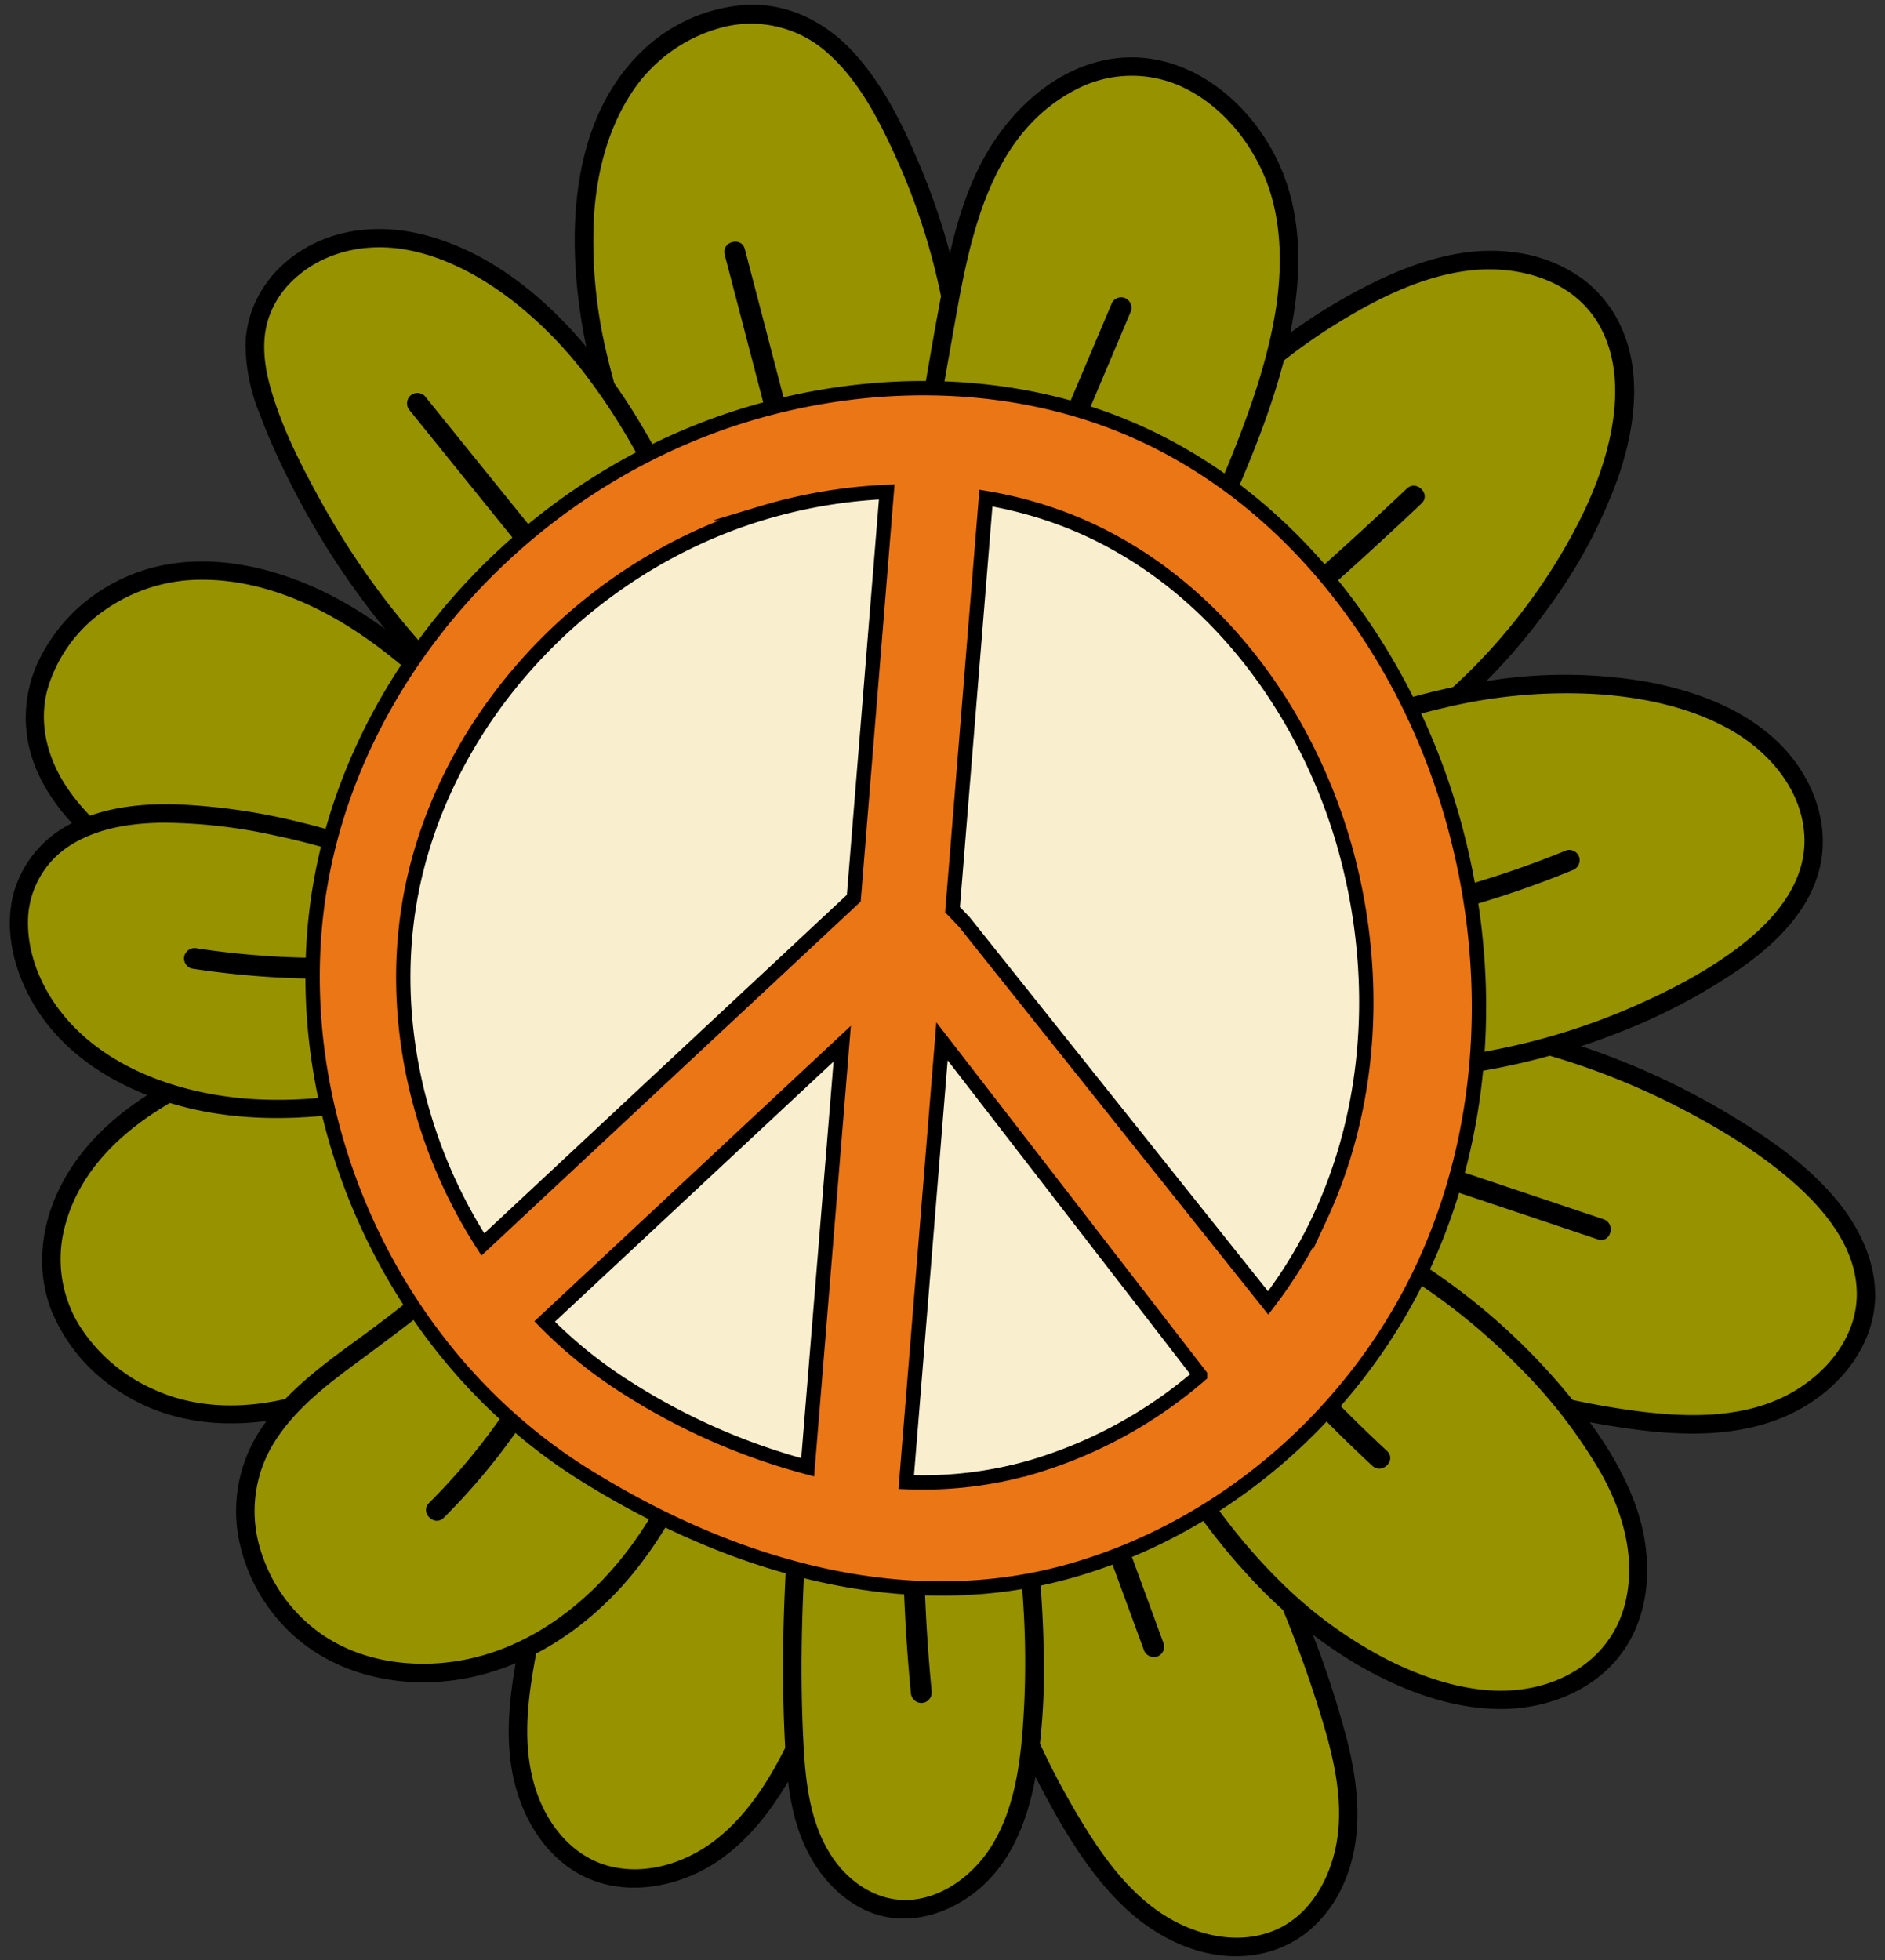 <?xml version="1.0" encoding="UTF-8" standalone="no"?><svg xmlns="http://www.w3.org/2000/svg" xmlns:xlink="http://www.w3.org/1999/xlink" data-name="Layer 1" fill="#000000" height="423.9" preserveAspectRatio="xMidYMid meet" version="1" viewBox="37.2 10.7 407.7 423.9" width="407.7" zoomAndPan="magnify"><rect x="37.2" y="10.7" width="407.7" height="423.9" fill="#333333" stroke="none"/><g id="change1_1"><path d="M190.27,146.67C177,120,163.34,92.06,163.51,62.26c.07-12.92,3.05-26.34,11.34-36.25s22.74-15.31,34.7-10.43c9.29,3.78,15.41,12.68,20,21.58a145.84,145.84,0,0,1,11.9,101.65" fill="#969200"/></g><g id="change2_1"><path d="M192,145.66c-9.29-18.61-18.63-37.5-23.43-57.86a104.13,104.13,0,0,1-2.92-30c.55-9.18,2.76-18.48,7.71-26.32a33.63,33.63,0,0,1,19.75-14.77,24.77,24.77,0,0,1,23,5.37c6.75,5.94,11.06,14.29,14.74,22.35a141.43,141.43,0,0,1,9.41,28.14,143.62,143.62,0,0,1,.86,58.58q-.71,3.6-1.59,7.17c-.63,2.5,3.23,3.56,3.85,1.06a148,148,0,0,0,2-61.51A144.51,144.51,0,0,0,236.78,48c-3.65-8.89-7.93-18-14.31-25.25-6.07-6.95-14.45-11.44-23.84-11a36,36,0,0,0-23.47,10.9c-14.29,14.64-15.26,37.65-12.31,56.7,3.33,21.5,12.52,41.59,22.05,61,1.21,2.45,2.42,4.89,3.64,7.34,1.15,2.3,4.61.28,3.46-2Z"/></g><g id="change1_2"><path d="M180.58,294.1c-17.89,18-23.6,44.41-28.5,69.29-1.85,9.38-3.71,19-2.4,28.44s6.39,19,15,23c8.42,3.93,18.74,1.94,26.45-3.25s13.12-13.14,17.33-21.42a114,114,0,0,0,7.94-81.82" fill="#969200"/></g><g id="change2_2"><path d="M179.17,292.69C166.72,305.26,160,322,155.48,338.8c-2.29,8.65-4,17.43-5.75,26.21-2,10.13-3.76,20.77-1.29,31,1.91,7.91,6.48,15.59,13.66,19.73,7.86,4.53,17.52,3.83,25.55.14,8.26-3.79,14.52-10.95,19.19-18.57a106.93,106.93,0,0,0,11.24-26,116.52,116.52,0,0,0,2-56.54c-.49-2.32-1.07-4.62-1.71-6.9-.7-2.48-4.56-1.43-3.86,1.06a111.93,111.93,0,0,1,1.65,53.58A110.32,110.32,0,0,1,207.36,388c-3.78,7.66-8.49,15.16-15.29,20.49-6.37,5-15.07,7.83-23.09,5.75-7.55-1.95-12.89-8.28-15.5-15.4-3.26-8.9-2.43-18.57-.83-27.73,1.52-8.77,3.32-17.53,5.41-26.18,3.84-15.91,9.23-32.13,19.83-44.9q2-2.36,4.1-4.51c1.82-1.84-1-4.67-2.82-2.83Z"/></g><g id="change1_3"><path d="M296.94,276.61a187,187,0,0,0,91.32,40.87c10.8,1.62,22.13,2.23,32.39-1.52s19.22-12.77,20-23.66c1-13.32-9.71-24.5-20.56-32.27a158.61,158.61,0,0,0-112.24-28" fill="#969200"/></g><g id="change2_3"><path d="M295.53,278a190.31,190.31,0,0,0,57.72,32.76,185.4,185.4,0,0,0,32,8.23c11.69,1.91,24.15,3,35.54-1,9.1-3.22,17.23-10,20.58-19.26,3.54-9.77-.05-19.85-6.23-27.66-6.59-8.34-15.76-14.53-24.81-19.92a161.21,161.21,0,0,0-94.5-22q-4,.33-7.9.85a2.07,2.07,0,0,0-2,2,2,2,0,0,0,2,2,157.3,157.3,0,0,1,91.77,15.85c9.1,4.66,18.17,10.1,25.82,16.92,6.86,6.12,13.36,14.29,13.28,23.95-.09,9.27-6.63,17.05-14.45,21.34-9.67,5.29-21.33,5.2-32,3.92a174.86,174.86,0,0,1-31.39-6.89A185.59,185.59,0,0,1,304.43,280c-2.07-1.56-4.08-3.17-6.07-4.82s-4.82,1.18-2.83,2.83Z"/></g><g id="change1_4"><path d="M154.3,180.38c-12-11-22.79-23.34-36-32.8s-29.71-15.86-45.65-12.7-30,18.32-27.74,34.42C46.46,180.46,55,189.38,64.1,196a109,109,0,0,0,79.28,19.37" fill="#969200"/></g><g id="change2_4"><path d="M155.71,179c-14.14-12.95-26.78-28.06-43.58-37.74-15.09-8.68-34.56-13.18-50.62-4.35a37.49,37.49,0,0,0-16,16.77,28.6,28.6,0,0,0-.55,23.17c3.29,7.9,9.41,14.2,16.09,19.36a105.52,105.52,0,0,0,23.3,13.48,111.1,111.1,0,0,0,52.87,8.46c2.25-.2,4.49-.48,6.73-.81a2,2,0,0,0,1.39-2.46,2.06,2.06,0,0,0-2.46-1.4,106.84,106.84,0,0,1-50.43-4.93,105.12,105.12,0,0,1-22.84-11.17C62.82,193,56.21,187.75,51.69,181c-4.18-6.23-6.18-13.67-4.27-21.05a31.42,31.42,0,0,1,12.13-17.09,36.34,36.34,0,0,1,21.85-6.79c8.62.07,17.09,2.64,24.75,6.49,16.39,8.24,28.79,22.12,41.84,34.65q2.41,2.33,4.89,4.6c1.9,1.73,4.74-1.09,2.83-2.83Z"/></g><g id="change1_5"><path d="M270.55,151.43a124.91,124.91,0,0,1,63-77.1c7.71-3.91,16-7,24.65-7.39s17.69,2.45,23.5,8.84c10.39,11.42,7.36,29.58,1.07,43.67-15.5,34.74-47.54,61.65-84.43,70.93" fill="#969200"/></g><g id="change2_5"><path d="M272.48,152A123.3,123.3,0,0,1,324.7,81.69c9.25-5.87,19.76-11.38,30.81-12.55,9.87-1,20.93,1.84,26.72,10.49,5.34,8,5,18.23,2.82,27.2-2.33,9.54-6.88,18.49-12.08,26.76a127,127,0,0,1-68.12,52.87q-3.48,1.09-7,2c-2.5.63-1.44,4.49,1.06,3.86a129.3,129.3,0,0,0,54-28.88,130.34,130.34,0,0,0,20.38-23,109,109,0,0,0,14.15-27.25c3.14-9.43,4.75-20.4,1.15-29.94a27,27,0,0,0-9-12.17,31.83,31.83,0,0,0-15.05-5.84c-12-1.57-23.81,3-34.22,8.59a124.13,124.13,0,0,0-25.35,18.11,127.42,127.42,0,0,0-34,51.71q-1.25,3.58-2.26,7.25c-.69,2.48,3.17,3.54,3.86,1.06Z"/></g><g id="change1_6"><path d="M245.06,309.18a168.54,168.54,0,0,0,24.65,96.95c5,8.06,10.83,15.88,18.89,20.86s18.71,6.6,27,2c7.62-4.18,12-12.85,12.93-21.49s-1.05-17.32-3.53-25.65c-9.28-31.29-25.35-60.17-43.52-87.28" fill="#969200"/></g><g id="change2_6"><path d="M243.06,309.18a170.61,170.61,0,0,0,20.43,90.2c4.74,8.71,10.13,17.57,17.51,24.32,7.1,6.48,16.57,10.91,26.36,9.87a24.15,24.15,0,0,0,12.87-5.29A27.69,27.69,0,0,0,328,417.61c4.17-9.81,3.07-20.67.52-30.75A217.18,217.18,0,0,0,318,356.47c-8.28-19.72-18.82-38.39-30.46-56.31-1.43-2.2-2.87-4.38-4.33-6.56s-4.89-.13-3.45,2c11.41,17.05,22,34.72,30.6,53.37a252.53,252.53,0,0,1,11.19,28.5c3.17,9.84,6.44,20.55,4.85,31-1.23,8.07-5.64,16.34-13.48,19.64-8.5,3.57-18.35.81-25.54-4.35-7.66-5.49-13.05-13.65-17.75-21.66A163.22,163.22,0,0,1,257,375.31a167.36,167.36,0,0,1-10.17-58.69q0-3.72.24-7.44c.14-2.57-3.86-2.56-4,0Z"/></g><g id="change1_7"><path d="M161.8,274.6c-12.34,9.87-23.73,21-37.05,29.54s-29.2,14.33-44.82,11.91-30.32-14.82-31.56-30.57c-.74-9.31,3.18-18.59,9.27-25.66s14.19-12.17,22.64-16.13a118.65,118.65,0,0,1,65.88-10.11" fill="#969200"/></g><g id="change2_7"><path d="M160.39,273.19c-14,11.24-26.91,24.28-42.86,32.89-14.21,7.66-32.15,12.1-47.46,4.9a36.44,36.44,0,0,1-15.69-13.62,27.4,27.4,0,0,1-3.2-21.24c4.28-16.91,20.4-27,35.58-33.09a117.32,117.32,0,0,1,52.73-8.15c2.23.17,4.46.41,6.67.7,1.08.15,2-1,2-2a2.05,2.05,0,0,0-2-2,120.52,120.52,0,0,0-55.86,5.85c-16.58,5.87-34.12,15.46-41.24,32.49-3.2,7.66-3.81,16.39-.73,24.19a37.66,37.66,0,0,0,14.29,17.24c14.74,9.91,33.36,8.53,49.13,1.9,17.62-7.4,31.6-20.68,46.05-32.79,1.79-1.5,3.59-3,5.41-4.45a2,2,0,0,0,0-2.82,2,2,0,0,0-2.82,0Z"/></g><g id="change1_8"><path d="M157,178.06a173.06,173.06,0,0,1-60.33-74.77C93.64,95.92,91,87.78,93.05,80.06c2.55-9.83,12.42-16.62,22.52-17.69s20.19,2.71,28.71,8.25c24.62,16,37.14,44.81,48.33,72" fill="#969200"/></g><g id="change2_8"><path d="M158.05,176.33a170.31,170.31,0,0,1-37.37-35.73,172.91,172.91,0,0,1-14.35-22c-4.28-7.79-8.49-16.09-10.8-24.71-1.23-4.58-1.73-9.43-.36-14a20.22,20.22,0,0,1,5.93-9.08c6.06-5.48,14.41-7.41,22.39-6.35,9,1.21,17.36,5.72,24.49,11.2a88.46,88.46,0,0,1,16.94,17.52c10,13.44,17,28.83,23.38,44.2q1.2,2.87,2.38,5.73a2.06,2.06,0,0,0,2.46,1.4,2,2,0,0,0,1.39-2.46C187.85,125.84,181,109.47,171,94.92S147.2,66.56,129.8,61.72c-8.85-2.46-18.42-2.06-26.49,2.6-7.51,4.33-12.65,11.81-13,20.59A40.08,40.08,0,0,0,93.28,100,138.78,138.78,0,0,0,99,113.13a172.24,172.24,0,0,0,13.71,23.3,176.41,176.41,0,0,0,37.78,39.31c1.83,1.39,3.68,2.73,5.56,4,2.11,1.48,4.11-2,2-3.45Z"/></g><g id="change1_9"><path d="M147.17,241.36c-16,4.46-32.25,9-48.87,9.17s-33.95-4.35-45.95-15.85c-9.82-9.41-15.12-25.53-7.41-36.75,7.2-10.48,22-12.1,34.64-11.05a146.69,146.69,0,0,1,71,25.46" fill="#969200"/></g><g id="change2_9"><path d="M146.64,239.43c-17.92,5-36.35,10.18-55.14,8.92-15.09-1-31.63-6.55-41.2-18.92C46.05,224,43.17,217,43.25,210a19.66,19.66,0,0,1,9.29-16.59c5.89-3.68,13.08-4.73,19.91-4.8a113.69,113.69,0,0,1,24,2.71,145.34,145.34,0,0,1,47.75,19.17c1.83,1.15,3.64,2.35,5.42,3.58,2.13,1.47,4.13-2,2-3.45a148.68,148.68,0,0,0-49.47-22.11,133.26,133.26,0,0,0-26.27-3.85c-7.46-.28-15.17.47-22,3.55a24.11,24.11,0,0,0-13.87,16.15c-1.76,7.42.05,15.28,3.58,21.91C51.35,241,67.91,249,83.77,251.47c19.14,3,38.33-1.18,56.76-6.2q3.58-1,7.17-2c2.48-.69,1.42-4.55-1.06-3.86Z"/></g><g id="change1_10"><path d="M162.64,260.37a311.09,311.09,0,0,1-44.75,40c-10.33,7.57-21.77,15.3-26.07,27.36-5.24,14.7,2.9,32.16,16.53,39.75s31.14,6.16,44.83-1.33,23.87-20.3,30.77-34.29,10.84-29.24,14.59-44.38" fill="#969200"/></g><g id="change2_10"><path d="M161.22,259a320.51,320.51,0,0,1-46.84,41.47c-7.31,5.34-14.77,10.81-20.07,18.27a32.07,32.07,0,0,0-5.6,24.06A38,38,0,0,0,100.4,364.1c6.74,6.24,15.58,9.55,24.67,10.25,19.3,1.48,37.07-8.76,49-23.34,13-15.93,19.44-35.74,24.49-55.38q1-3.83,1.92-7.65c.62-2.5-3.23-3.56-3.85-1.06-4.78,19.26-9.89,39-21.18,55.6-9.92,14.6-25,26.41-43.07,27.82-8.72.68-17.74-1-25.11-5.9a34.33,34.33,0,0,1-13.6-18.18,28.09,28.09,0,0,1,2.09-22.37c4.17-7.44,11.07-12.93,17.82-17.93,7.83-5.79,15.63-11.58,23.06-17.88q11.64-9.87,22.26-20.84c1.75-1.79,3.46-3.62,5.16-5.45s-1.07-4.73-2.83-2.83Z"/></g><g id="change1_11"><path d="M287,187c17.32-8.67,34.75-17.39,53.32-22.89s38.55-7.65,57.35-3c8.27,2.05,16.4,5.51,22.57,11.4s10.12,14.48,9,22.93c-1.46,11.25-11.05,19.6-20.68,25.59-33.44,20.82-75.51,26.48-113.8,17.2" fill="#969200"/></g><g id="change2_11"><path d="M288.05,188.75c19.89-10,40-20.07,61.86-25.06a112.84,112.84,0,0,1,32.71-2.88c10.17.68,20.81,2.93,29.66,8.19,8,4.76,14.71,12.86,15.18,22.5.46,9.37-5.56,17-12.47,22.64-7.46,6.08-16.35,10.68-25.14,14.5a143.14,143.14,0,0,1-28.18,8.84,152.08,152.08,0,0,1-59.14.4q-3.6-.7-7.16-1.56c-2.51-.6-3.57,3.25-1.07,3.86a157.65,157.65,0,0,0,62.06,2.33,147.24,147.24,0,0,0,30-8.15,128.28,128.28,0,0,0,27.14-14.14c7.67-5.37,15.13-12.54,17.32-22,2.3-9.92-1.94-20.24-9.14-27.11-7.69-7.35-18.15-11.1-28.44-13A104.88,104.88,0,0,0,358.7,158c-23,3.47-44.43,13.3-65.12,23.57L286,185.3c-2.3,1.15-.28,4.6,2,3.45Z"/></g><g id="change1_12"><path d="M272.27,291.63c8.3,16.65,16.66,33.41,27.88,48.24s25.57,27.81,42.92,34.52c7.19,2.78,14.94,4.46,22.61,3.68s15.25-4.21,20.05-10.24c5.54-7,6.79-16.66,4.93-25.36s-6.5-16.57-11.78-23.73a137,137,0,0,0-87.77-53.33" fill="#969200"/></g><g id="change2_12"><path d="M270.55,292.64c10.19,20.45,20.59,41.23,36.14,58.23a103.59,103.59,0,0,0,23.88,19.68c9.56,5.6,20.66,9.88,31.89,9.71,10.24-.16,20.69-4.53,26.38-13.36s5.67-20.25,2.38-29.92c-3.44-10.09-9.91-19-16.77-27A139.46,139.46,0,0,0,299,264.86c-2.43-.53-4.86-1-7.31-1.38a2.06,2.06,0,0,0-2.46,1.4,2,2,0,0,0,1.39,2.46,135.47,135.47,0,0,1,75,38.83,110.11,110.11,0,0,1,18,23.35c4.81,8.67,7.62,18.84,4.87,28.65-2.67,9.51-10.64,15.64-20.12,17.51-10.56,2.08-21.66-1.34-31.05-6.06a93.89,93.89,0,0,1-23.73-17.44c-15.49-15.4-26-34.8-35.76-54.13q-1.87-3.71-3.72-7.43c-1.15-2.3-4.6-.28-3.45,2Z"/></g><g id="change1_13"><path d="M251.92,301.06c5.84,27.81,10.78,56.21,8.39,84.53-.78,9.24-2.46,18.75-7.66,26.44S238,425.16,228.93,423.18c-7.28-1.59-13-7.61-16-14.42s-3.69-14.41-4.05-21.84c-1.5-30.56,1.83-61.12,5.15-91.53" fill="#969200"/></g><g id="change2_13"><path d="M250,301.59c3.88,18.54,7.38,37.23,8.53,56.16a191.78,191.78,0,0,1-.25,28.26c-.71,8.12-2.16,16.5-6.43,23.57-3.64,6-9.88,11.06-17,11.89s-13.68-3.27-17.61-9.13c-4.74-7.06-5.77-15.77-6.23-24.06-.52-9.44-.55-18.91-.26-28.36.58-19.19,2.5-38.3,4.56-57.37l.78-7.16a2,2,0,0,0-2-2,2,2,0,0,0-2,2c-2.17,19.9-4.35,39.81-5.17,59.82-.42,10-.49,20-.06,30,.39,9,1,18.47,5.38,26.6,3.54,6.66,9.8,12.43,17.47,13.56s15.55-2.33,21-7.81c6-6,9-14.4,10.46-22.65a147.68,147.68,0,0,0,1.74-28.34c-.4-19.8-3.64-39.44-7.55-58.81-.49-2.4-1-4.81-1.49-7.21s-4.38-1.45-3.85,1.07Z"/></g><g id="change1_14"><path d="M229.54,149.11,241.79,80c2.13-12,4.34-24.25,10.32-34.87s16.52-19.47,28.68-20c16-.75,29.77,13.28,33.61,28.8s-.11,31.9-5.5,46.95a250.9,250.9,0,0,1-38.33,69.65" fill="#969200"/></g><g id="change2_14"><path d="M231.46,149.64l12.3-69.37c3.29-18.57,7.62-40.52,26-50.12a25.91,25.91,0,0,1,23.73-.37c7.49,3.74,13.24,10.4,16.71,17.95,4.18,9.09,4.46,19.71,3,29.47-1.63,10.66-5.19,21-9.15,31a249.16,249.16,0,0,1-30.22,54.73q-2.26,3.11-4.63,6.15a2.07,2.07,0,0,0,0,2.83,2,2,0,0,0,2.83,0,253.86,253.86,0,0,0,33.14-56c4.34-10.16,8.33-20.63,10.73-31.44s3.2-22.44-.09-33.16c-5.16-16.81-21.65-31.61-40.11-27.51-9.22,2.05-17,8.37-22.41,15.88-6.21,8.56-9.27,19-11.39,29.26-2.41,11.54-4.23,23.22-6.29,34.82l-6.39,36.05-1.56,8.83A2.05,2.05,0,0,0,229,151a2,2,0,0,0,2.46-1.4Z"/></g><g id="change2_15"><path d="M78.7,220.15A188.48,188.48,0,0,0,117,222.1c2.89-.15,2.91-4.67,0-4.52a183.15,183.15,0,0,1-37.14-1.79,2.32,2.32,0,0,0-2.78,1.58,2.28,2.28,0,0,0,1.58,2.78Z"/></g><g id="change2_16"><path d="M153.41,126.46,129.07,96.33a2.28,2.28,0,0,0-3.19,0,2.32,2.32,0,0,0,0,3.2l24.34,30.13a2.28,2.28,0,0,0,3.19,0,2.32,2.32,0,0,0,0-3.2Z"/></g><g id="change2_17"><path d="M263.32,121.72l18.32-43.33a2.33,2.33,0,0,0-.81-3.09,2.27,2.27,0,0,0-3.09.81l-18.33,43.33a2.35,2.35,0,0,0,.81,3.09,2.29,2.29,0,0,0,3.1-.81Z"/></g><g id="change2_18"><path d="M300.82,291.8A318.84,318.84,0,0,0,334,327.66c2.13,2,5.33-1.21,3.19-3.2A318.73,318.73,0,0,1,304,288.61a2.27,2.27,0,0,0-3.2,0,2.31,2.31,0,0,0,0,3.19Z"/></g><g id="change2_19"><path d="M157.13,297.12A136.06,136.06,0,0,1,130,335.71c-2.06,2.05,1.14,5.25,3.2,3.19A139.65,139.65,0,0,0,161,299.4a2.32,2.32,0,0,0-.81-3.09,2.28,2.28,0,0,0-3.09.81Z"/></g><g id="change2_20"><path d="M327.56,212.53a210.55,210.55,0,0,0,49.65-13.61,2.33,2.33,0,0,0,1.58-2.78,2.27,2.27,0,0,0-2.78-1.57,211.14,211.14,0,0,1-49.65,13.6,2.27,2.27,0,0,0-1.58,2.78,2.33,2.33,0,0,0,2.78,1.58Z"/></g><g id="change2_21"><path d="M232.56,330.42a382.52,382.52,0,0,0,1.64,46.29,2.33,2.33,0,0,0,2.26,2.26,2.29,2.29,0,0,0,2.27-2.26,380.5,380.5,0,0,1-1.65-46.29c.07-2.91-4.45-2.91-4.52,0Z"/></g><g id="change2_22"><path d="M265.05,314.24l19.51,53.15a2.33,2.33,0,0,0,2.78,1.58,2.27,2.27,0,0,0,1.57-2.78L269.41,313a2.31,2.31,0,0,0-2.78-1.57,2.28,2.28,0,0,0-1.58,2.78Z"/></g><g id="change2_23"><path d="M209,105.56l-10.7-41c-.74-2.81-5.1-1.62-4.36,1.2l10.7,41c.74,2.82,5.1,1.62,4.36-1.2Z"/></g><g id="change2_24"><path d="M320.56,257.84l48.34,16.21,13.91,4.67c2.77.93,3.95-3.44,1.21-4.36l-48.35-16.21-13.91-4.66c-2.77-.93-3.95,3.43-1.2,4.35Z"/></g><g id="change2_25"><path d="M306.35,153.77q19.65-16.53,38.31-34.2c2.11-2-1.09-5.2-3.2-3.2q-18.65,17.65-38.3,34.21a2.26,2.26,0,0,0,0,3.19,2.29,2.29,0,0,0,3.19,0Z"/></g><g id="change2_26"><path d="M121.33,269.78,145,259.35a2.3,2.3,0,0,0,.81-3.1,2.33,2.33,0,0,0-3.1-.81l-23.64,10.44a2.27,2.27,0,0,0-.81,3.09,2.31,2.31,0,0,0,3.09.81Z"/></g><g id="change3_1"><path d="M165.67,325.8c-39.53-24.61-60.44-72.88-53.7-117s41.54-83.17,86.3-96.7c24.08-7.28,51-7.42,74.45,1.77,34,13.3,57.61,44.82,67.42,78.44,8.8,30.18,7.64,63.22-5.64,91.7s-39.1,51.9-70.52,61S197.84,345.83,165.67,325.8Z" fill="#f9efcf"/></g><g id="change2_27"><path d="M166.84,323.79c-19.2-12-34.18-29.92-43.43-50.52-9-19.91-12.52-42.61-9.14-64.24s13.52-41.87,28-58.19a124.54,124.54,0,0,1,55.55-36.21c25.42-7.94,54.15-7.88,78.63,3.28,21,9.57,37.82,26.45,49.24,46.31a135.72,135.72,0,0,1,17.68,72.35c-.95,25.22-9.51,50-25.55,69.62-14.71,18-35,31.68-57.6,37.37-25.26,6.34-51.9,1.07-75.13-9.82a177.94,177.94,0,0,1-18.25-9.95c-2.55-1.59-4.9,2.44-2.35,4,23.31,14.47,50.56,24.51,78.34,23,24.84-1.33,48.44-12.4,66.69-29.08a118.57,118.57,0,0,0,36.2-65,139.21,139.21,0,0,0-8.37-79.31c-9.18-22-24-41.77-43.82-55.23a101.44,101.44,0,0,0-35-15.1,118.59,118.59,0,0,0-42.29-1.38,127.63,127.63,0,0,0-65.45,30.13,124.87,124.87,0,0,0-37.41,56.44c-6.83,21.88-6.45,45.62.08,67.53a122.31,122.31,0,0,0,37.14,57.8,114.35,114.35,0,0,0,13.88,10.2C167,329.41,169.38,325.38,166.84,323.79Z"/></g><g id="change4_1"><path d="M351,186.41c-10.52-36.08-35.83-69.9-72.34-84.18-25.21-9.86-54.06-9.71-79.9-1.9-48,14.53-85.38,56.38-92.61,103.77s15.21,99.19,57.63,125.6c34.52,21.5,71.77,30.31,105.49,20.55s61.43-34.87,75.68-65.44S360.47,218.79,351,186.41ZM125.53,207.34c6-39.13,36.81-73.69,76.46-85.68a109.89,109.89,0,0,1,27-4.58l-7.13,87.86-80.22,74.87C127.81,258.36,121.75,232.12,125.53,207.34ZM173.1,311A99,99,0,0,1,155,296.47l64.36-60.07L211.89,328A138.78,138.78,0,0,1,173.1,311Zm87.11,17a85.17,85.17,0,0,1-27,3.2l7.73-95.32,55.81,72.2A98,98,0,0,1,260.21,328Zm62.48-54a100.22,100.22,0,0,1-11.2,18.46l-65.71-82.37-2.56-2.68,7.22-89A89.77,89.77,0,0,1,268,123.23c30.15,11.79,51,39.71,59.73,69.5C335.49,219.46,334.46,248.74,322.69,274Z" fill="#eb7616" stroke="#000000" stroke-miterlimit="10" stroke-width="3.1"/></g></svg>